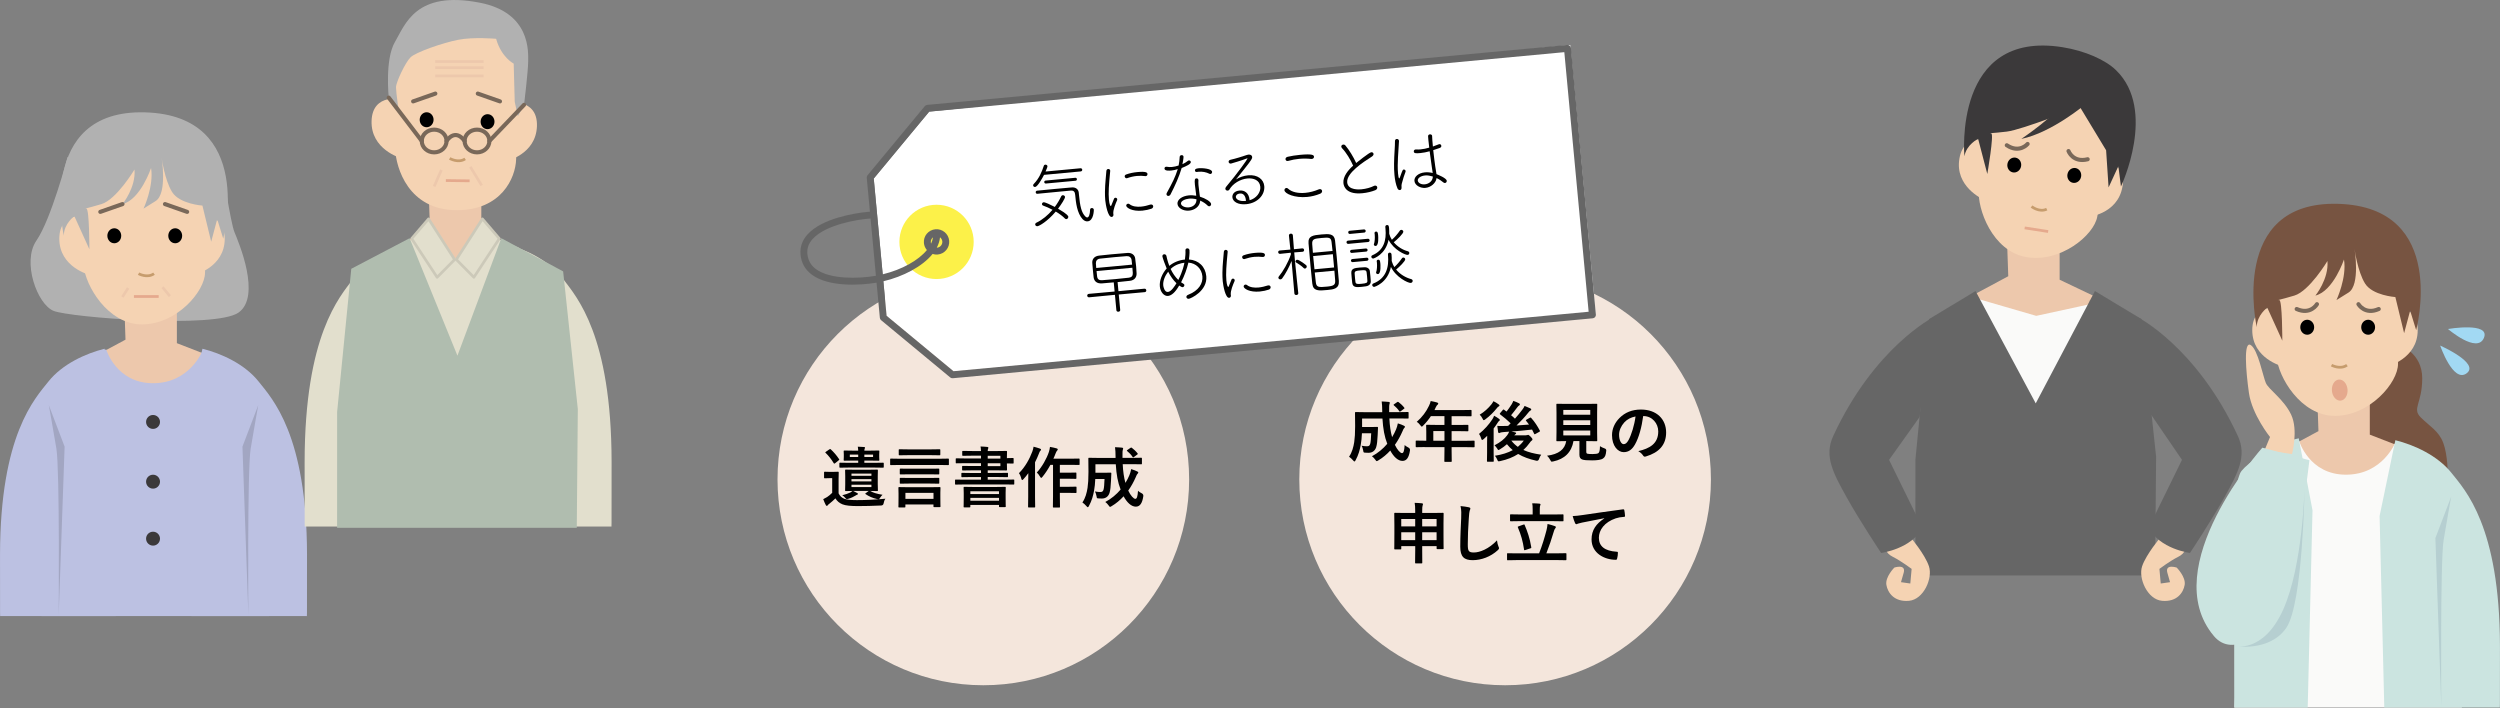 <?xml version="1.0" encoding="UTF-8"?><svg id="_レイヤー_2" xmlns="http://www.w3.org/2000/svg" viewBox="0 0 983.91 278.69"><rect x="0" y="0" width="983.91" height="278.69" fill="#808080" stroke="none"/><defs><style>.cls-1{stroke:#ccc9b9;}.cls-1,.cls-2{stroke-linejoin:round;}.cls-1,.cls-3{fill:#e2dfcd;}.cls-1,.cls-4{stroke-width:1.08px;}.cls-5{fill:#f4e6dc;}.cls-5,.cls-6,.cls-7,.cls-8,.cls-9,.cls-10,.cls-11,.cls-12,.cls-13,.cls-3,.cls-14,.cls-15,.cls-16,.cls-17,.cls-18,.cls-19,.cls-20,.cls-21,.cls-22,.cls-23{stroke-width:0px;}.cls-6,.cls-24{fill:#e5a98d;}.cls-7{fill:#666;}.cls-8{fill:#a2a6c2;}.cls-24{stroke:#e5a98d;}.cls-24,.cls-25{stroke-width:1.08px;}.cls-24,.cls-25,.cls-4{stroke-miterlimit:10;}.cls-9{fill:#b6cfd1;}.cls-10{fill:#3b393a;}.cls-2{stroke:#796859;stroke-linecap:round;stroke-width:1.62px;}.cls-2,.cls-25,.cls-4{fill:none;}.cls-11{fill:#666;}.cls-12{fill:#775441;}.cls-13{fill:#cbe4e0;}.cls-25{stroke:#c69c6d;}.cls-14{fill:#bcc1e2;}.cls-15{fill:#fcf149;}.cls-16{fill:#000;}.cls-17{fill:#edc8ac;}.cls-18{fill:#fafaf9;}.cls-19{fill:#f5d3b3;}.cls-20{fill:#a2d9f3;}.cls-21{fill:#b0bdaf;}.cls-4{stroke:#edc8ac;}.cls-22{fill:#fff;}.cls-23{fill:#b1b1b1;}</style></defs><g id="contents"><circle class="cls-5" cx="592.36" cy="188.69" r="81"/><circle class="cls-5" cx="387" cy="188.69" r="81"/><path class="cls-16" d="M546.81,164.69c.13,2.91.49,5.28,1.07,7.36.62-1.01,1.14-2.03,1.56-3.04.29-.75.55-1.51.7-2.39.91.26,1.85.65,2.42.94.26.13.39.26.39.42,0,.18-.18.34-.36.55-.18.18-.34.49-.65,1.27-.81,1.85-1.79,3.64-2.96,5.28.94,2,2.13,3.25,2.78,3.25.6,0,.91-.78,1.07-3.2.34.39.91.73,1.46,1.01q.75.39.62,1.2c-.42,2.78-1.35,4.06-2.94,4.06-1.79,0-3.51-1.66-4.81-4.08-1.38,1.51-2.94,2.83-4.71,3.88-.31.18-.49.29-.62.29-.16,0-.29-.16-.55-.55-.42-.6-.88-1.04-1.33-1.38,2.37-1.25,4.39-2.96,6.03-4.89-1.09-2.78-1.66-5.88-1.9-9.96h-8.01v3.35h3.74c1.59,0,2.05-.05,2.21-.05.26,0,.31.05.31.34-.05.99-.08,2.08-.13,2.86-.13,2.21-.21,3.61-.6,4.84-.47,1.35-1.46,2.16-3.02,2.16-.47,0-.86,0-1.33-.05-.6-.05-.62-.05-.75-.86-.13-.75-.34-1.4-.62-1.87.94.16,1.48.21,2.13.21.6,0,1.04-.16,1.25-.94.21-.68.31-2.11.39-4.19h-3.64c-.08,1.79-.23,3.25-.47,4.55-.34,1.92-.88,3.98-2.03,6.08-.18.34-.31.49-.44.49s-.29-.13-.52-.42c-.49-.57-1.12-1.14-1.61-1.46,1.2-1.74,1.72-3.8,2.03-5.75.23-1.61.36-3.43.36-6.29,0-3.54-.05-5.07-.05-5.23,0-.29.03-.31.31-.31.16,0,1.01.05,3.48.05h6.92v-.55c-.03-1.74-.03-2.37-.21-3.67.99.05,1.87.08,2.81.18.26.03.39.16.39.31,0,.21-.08.36-.13.49-.1.31-.16.86-.13,2.6v.62h3.9c2.44,0,3.3-.05,3.46-.05.26,0,.29.03.29.31v1.98c0,.26-.03.29-.29.29-.16,0-1.01-.05-3.46-.05h-3.82ZM549.86,158.27c.26-.18.34-.18.55-.03.75.57,1.56,1.3,2.24,2.18.16.21.16.31-.13.49l-1.25.94c-.16.1-.26.18-.34.18s-.13-.08-.21-.18c-.62-.96-1.38-1.69-2.11-2.29-.1-.1-.16-.16-.16-.23s.08-.13.21-.23l1.2-.83Z"/><path class="cls-16" d="M560.71,175.95c-2.29,0-3.09.05-3.25.05-.26,0-.29-.03-.29-.29v-2.05c0-.23.03-.26.29-.26.16,0,.96.05,3.25.05h.62v-3.64c0-1.48-.05-2.18-.05-2.34,0-.26.03-.29.31-.29.16,0,1.04.05,3.56.05h3.33v-3.46h-5.33c-.86,1.3-1.87,2.55-3.04,3.72-.26.29-.42.42-.55.42s-.26-.16-.52-.49c-.49-.68-.96-1.09-1.46-1.4,2.16-1.87,3.74-4.03,4.81-6.29.31-.65.55-1.27.68-1.9.94.18,1.79.36,2.5.57.31.1.47.23.47.44s-.13.31-.31.49c-.21.18-.39.39-.65.94l-.52,1.12h10.74c2.52,0,3.41-.05,3.56-.05.26,0,.29.03.29.29v1.92c0,.26-.03.29-.29.29-.16,0-1.04-.05-3.56-.05h-4v3.46h2.78c2.55,0,3.41-.05,3.56-.05.23,0,.26.03.26.29v1.95c0,.26-.03.29-.26.29-.16,0-1.01-.05-3.56-.05h-2.78v3.8h5.51c2.29,0,3.09-.05,3.25-.05.26,0,.29.03.29.26v2.05c0,.26-.03.29-.29.29-.16,0-.96-.05-3.25-.05h-5.51v1.27c0,2.73.05,4.11.05,4.24,0,.26-.03.29-.29.29h-2.31c-.29,0-.31-.03-.31-.29,0-.16.05-1.51.05-4.24v-1.27h-7.77ZM568.49,173.45v-3.8h-4.39v3.8h4.39Z"/><path class="cls-16" d="M585.26,174.41c0-.81.03-1.92.05-2.89-.47.47-.94.91-1.4,1.3-.29.21-.47.34-.6.34s-.23-.16-.34-.52c-.21-.73-.57-1.48-.88-1.87,2.03-1.61,3.95-3.74,5.25-5.77.26-.39.52-.88.68-1.38.7.36,1.35.78,1.92,1.2.23.18.34.29.34.47,0,.13-.05.21-.18.29-.21.13-.36.31-.57.62-.52.83-1.09,1.66-1.69,2.44v9.59c0,2.08.05,3.07.05,3.2,0,.26-.03.29-.29.29h-2.13c-.23,0-.26-.03-.26-.29,0-.16.05-1.12.05-3.2v-3.82ZM589.79,159.12c.23.16.36.29.36.47s-.16.29-.42.44c-.18.1-.42.31-.7.7-1.2,1.48-2.63,2.96-4.47,4.32-.29.21-.47.31-.6.31-.18,0-.31-.18-.49-.62-.29-.62-.73-1.2-1.12-1.53,1.82-1.09,3.41-2.55,4.65-4.11.36-.47.57-.81.75-1.2.75.31,1.38.75,2.03,1.22ZM602.11,164.43c.29-.18.34-.16.49.03,1.46,1.61,2.52,3.3,3.41,4.99.13.26.08.34-.18.49l-1.56.86c-.31.18-.36.18-.49-.1-.26-.55-.52-1.09-.81-1.64-2.6.31-5.59.57-8.14.78.55.1.99.21,1.43.31.29.08.44.18.44.36,0,.16-.1.29-.31.39-.1.05-.26.21-.42.42h4.52c.26,0,.42-.03.55-.08.1-.05.23-.1.36-.1.21,0,.39.13,1.04.75.57.6.68.81.68,1.04,0,.21-.08.34-.29.47-.21.1-.42.34-.78.86-.75,1.07-1.59,2-2.5,2.83,1.9.88,4.21,1.46,7.02,1.87-.36.44-.68,1.09-.88,1.74q-.26.78-1.07.62c-2.76-.62-5.12-1.46-7.12-2.65-1.98,1.27-4.29,2.21-7.12,2.81-.78.16-.81.16-1.12-.6-.23-.57-.52-1.04-.91-1.51,2.78-.44,5.1-1.17,7.02-2.21-.83-.68-1.59-1.46-2.29-2.34-.83.75-1.77,1.43-2.73,2-.31.18-.47.29-.6.29-.18,0-.29-.18-.52-.6-.29-.47-.65-.88-1.04-1.25,2.34-1.22,3.8-2.39,4.94-3.9.26-.31.6-.88.83-1.48-.75.08-1.46.13-2.08.16-.65.05-1.17.13-1.4.23-.18.08-.34.18-.49.18-.23,0-.34-.21-.39-.47-.13-.75-.23-1.56-.31-2.37.68.05,1.43.08,2.05.05.73,0,1.46-.03,2.21-.05l.99-1.01c-1.4-1.35-2.68-2.42-4.13-3.51-.1-.08-.16-.16-.16-.23s.05-.16.18-.31l1.04-1.22c.21-.26.26-.23.47-.08.31.26.65.49.99.73.6-.78,1.25-1.66,1.98-2.81.26-.42.47-.86.68-1.4.75.26,1.64.62,2.26.96.23.13.34.26.34.44,0,.16-.13.31-.31.42-.21.1-.42.29-.75.75-.81,1.07-1.59,2.11-2.42,3.09.55.44,1.07.88,1.53,1.35,1.07-1.22,2.03-2.39,2.91-3.56.31-.39.68-.94.88-1.46.86.34,1.64.68,2.24.96.29.16.39.26.39.44s-.13.34-.34.42c-.23.1-.44.34-.91.91-1.22,1.56-2.83,3.25-4.55,4.97,1.66-.1,3.3-.21,4.91-.36-.36-.49-.75-.99-1.14-1.48-.18-.21-.13-.31.16-.47l1.33-.73ZM594.8,173.4c.73.96,1.59,1.77,2.57,2.47.88-.73,1.66-1.53,2.34-2.47h-4.91Z"/><path class="cls-16" d="M624.3,177.71c0,.6.13.78.47.86.34.1,1.01.13,2.03.13.94,0,1.92-.1,2.24-.34.42-.31.62-1.01.65-2.76.52.34,1.22.68,1.9.91q.65.23.57.88c-.16,1.82-.49,2.5-1.22,3.02-.73.57-2.34.78-4.34.78s-3.17-.08-3.93-.36c-.6-.26-1.07-.68-1.07-1.85v-5.38h-2.34c-.75,4.39-3.48,7.07-7.98,8.01-.26.05-.42.08-.55.08-.26,0-.34-.13-.6-.65-.34-.65-.78-1.25-1.27-1.69,4.6-.57,7.02-2.5,7.54-5.75h-.05c-2.52,0-3.35.05-3.51.05-.29,0-.31-.03-.31-.29,0-.18.05-1.14.05-3.17v-7.77c0-2.08-.05-3.04-.05-3.22,0-.26.03-.29.31-.29.16,0,1.04.05,3.56.05h8.37c2.5,0,3.38-.05,3.56-.05.26,0,.29.03.29.29,0,.18-.05,1.14-.05,3.22v7.77c0,2.03.05,3.02.05,3.17,0,.26-.03.29-.29.29-.18,0-1.07-.05-3.56-.05h-.47v4.11ZM615.26,161.33v1.9h10.61v-1.9h-10.61ZM625.87,167.26v-1.85h-10.61v1.85h10.61ZM625.87,169.45h-10.61v1.92h10.61v-1.92Z"/><path class="cls-16" d="M646.7,163.75c-.6,4.42-1.69,8.48-3.25,11.21-1.12,1.95-2.47,2.99-4.42,2.99-2.29,0-4.6-2.44-4.6-6.68,0-2.5,1.07-4.89,2.94-6.76,2.18-2.18,4.94-3.33,8.45-3.33,6.24,0,9.91,3.85,9.91,9.02,0,4.84-2.73,7.88-8.01,9.46-.55.16-.78.05-1.12-.47-.29-.44-.83-1.04-1.82-1.64,4.39-1.04,7.85-2.86,7.85-7.77,0-3.09-2.34-6.03-5.82-6.03h-.1ZM639.24,166.27c-1.25,1.4-2.03,3.15-2.03,4.81,0,2.39.96,3.72,1.77,3.72.68,0,1.25-.34,1.95-1.59,1.14-2.11,2.31-5.85,2.76-9.31-1.82.36-3.28,1.09-4.45,2.37Z"/><path class="cls-16" d="M556.97,201.07c0-1.43-.05-2.24-.21-3.17.99.03,1.98.08,2.86.18.23.03.42.13.42.26,0,.21-.05.36-.13.55-.13.34-.18.91-.18,2.13v.86h4.58c2.52,0,3.41-.05,3.56-.05.26,0,.29.03.29.29,0,.16-.05,1.12-.05,4v3.8c0,4.84.05,5.75.05,5.9,0,.26-.03.29-.29.29h-2.18c-.26,0-.29-.03-.29-.29v-.88h-5.67v1.69c0,3.09.03,4.68.03,4.81,0,.26-.03.29-.26.29h-2.31c-.23,0-.26-.03-.26-.29,0-.16.05-1.72.05-4.78v-1.72h-5.49v.99c0,.26-.03.29-.29.29h-2.18c-.26,0-.29-.03-.29-.29,0-.16.05-1.07.05-5.93v-3.38c0-3.38-.05-4.32-.05-4.5,0-.26.03-.29.29-.29.18,0,1.07.05,3.56.05h4.39v-.81ZM551.48,207.16h5.49v-2.91h-5.49v2.91ZM556.97,212.57v-3.09h-5.49v3.09h5.49ZM559.72,204.25v2.91h5.67v-2.91h-5.67ZM565.39,212.57v-3.09h-5.67v3.09h5.67Z"/><path class="cls-16" d="M578.06,199.64c.44.1.62.23.62.49,0,.29-.16.6-.26.86-.13.36-.23,1.17-.36,3.17-.26,4-.39,6.66-.39,10.06,0,2.63.31,3.22,2.39,3.22,2.31,0,5.93-1.4,9.1-4.78.1.99.34,1.85.6,2.47.13.29.21.47.21.62,0,.23-.1.44-.52.81-2.81,2.57-6.47,3.9-9.85,3.9s-4.89-1.33-4.89-5.3c0-4.37.23-8.11.36-11.23.05-1.53.13-3.2-.26-4.76,1.2.13,2.44.26,3.25.47Z"/><path class="cls-16" d="M596.6,220.44c-2.29,0-3.07.05-3.22.05-.23,0-.26-.03-.26-.29v-2.18c0-.26.03-.29.26-.29.16,0,.94.05,3.22.05h9.13c1.25-3.15,2.16-6.24,2.91-9.07.21-.88.34-1.59.42-2.5,1.12.29,2.11.55,2.96.88.23.08.31.21.31.36,0,.21-.13.39-.26.52-.23.26-.36.62-.49,1.04-.91,3.12-1.9,5.98-2.99,8.76h4.39c2.29,0,3.07-.05,3.22-.05.26,0,.29.03.29.29v2.18c0,.26-.03.29-.29.29-.16,0-.94-.05-3.22-.05h-16.38ZM598.05,205.1c-2.44,0-3.3.05-3.46.05-.26,0-.29-.03-.29-.31v-2.11c0-.29.03-.31.29-.31.16,0,1.01.05,3.46.05h5.15v-2c0-1.07-.03-1.74-.18-2.39.96,0,1.92.05,2.86.13.23.03.42.16.42.29,0,.18-.08.31-.16.52s-.13.6-.13,1.46v2h5.56c2.47,0,3.33-.05,3.48-.05.26,0,.29.03.29.31v2.11c0,.29-.03.31-.29.31-.16,0-1.01-.05-3.48-.05h-13.52ZM599.56,206.46c.34-.13.39-.1.49.16,1.09,2.52,2.05,5.28,2.6,8.74.05.26.05.34-.31.44l-2.03.68c-.36.13-.44.1-.49-.18-.47-3.28-1.22-5.88-2.44-8.74-.1-.26-.08-.29.29-.42l1.9-.68Z"/><path class="cls-16" d="M631.35,203.96c-3.17.6-5.95,1.14-8.74,1.72-.99.23-1.25.29-1.64.42-.18.08-.36.21-.57.21-.18,0-.39-.16-.49-.39-.34-.7-.62-1.61-.96-2.81,1.33-.05,2.11-.16,4.13-.44,3.2-.47,8.92-1.33,15.63-2.21.39-.05.52.1.55.29.13.6.26,1.56.29,2.29,0,.31-.16.39-.49.39-1.22.08-2.05.21-3.17.57-4.42,1.51-6.63,4.55-6.63,7.67,0,3.35,2.39,5.17,6.92,5.46.42,0,.57.1.57.39,0,.68-.1,1.59-.29,2.24-.08.39-.18.55-.49.55-4.58,0-9.59-2.63-9.59-8.03,0-3.69,1.85-6.19,4.99-8.24v-.05Z"/><path class="cls-16" d="M330.04,194.18c.57,1.12,1.17,1.66,2.26,2.13.88.34,2.68.52,4.91.52,3.35,0,7.36-.18,11.26-.55-.36.49-.6,1.12-.7,1.79q-.13.83-.96.88c-3.33.16-6.47.23-9.18.23s-4.84-.18-6.08-.7c-1.2-.49-2.11-1.25-2.76-2.34-.81.81-1.53,1.43-2.47,2.18-.26.18-.44.36-.57.55-.08.13-.18.23-.36.23-.16,0-.29-.16-.39-.34-.36-.68-.65-1.38-1.01-2.31.65-.31,1.01-.52,1.53-.83.65-.42,1.35-1.01,2-1.66v-5.77h-1.07c-1.35,0-1.69.05-1.82.05-.29,0-.31-.03-.31-.31v-1.98c0-.26.03-.29.31-.29.13,0,.47.05,1.82.05h1.48c1.35,0,1.74-.05,1.87-.05.26,0,.29.03.29.29,0,.16-.05.91-.05,2.52v5.69ZM326.4,176.86c.29-.18.36-.18.55-.03,1.2,1.12,2.31,2.39,3.28,3.87.13.21.13.29-.16.47l-1.4,1.14c-.16.1-.26.16-.31.16-.1,0-.16-.05-.23-.18-.96-1.56-2-2.91-3.2-4.06-.21-.18-.18-.26.13-.44l1.35-.94ZM334.25,184.01c-2.55,0-3.46.05-3.61.05-.26,0-.29-.03-.29-.29v-1.38c0-.26.03-.29.29-.29.16,0,1.07.05,3.61.05h3.51v-.88h-2c-2.42,0-3.28.05-3.41.05-.29,0-.31-.03-.31-.29,0-.13.05-.39.05-1.22v-.99c0-.78-.05-1.07-.05-1.22,0-.26.03-.29.31-.29.13,0,.99.05,3.41.05h2c-.03-.52-.05-1.01-.16-1.56.86.03,1.82.08,2.5.13.23.03.34.1.34.26s-.05.23-.13.39c-.05.13-.13.39-.13.78h2.18c2.42,0,3.25-.05,3.43-.05.26,0,.29.03.29.29,0,.16-.05.44-.05,1.22v.99c0,.83.05,1.09.05,1.22,0,.26-.03.29-.29.29-.18,0-1.01-.05-3.43-.05h-2.18v.88h3.74c2.55,0,3.43-.05,3.59-.05.29,0,.31.03.31.29v1.38c0,.26-.03.29-.31.29-.16,0-1.04-.05-3.59-.05h-9.67ZM345.46,190.72c0,1.46.05,2.11.05,2.26,0,.26-.03.29-.26.29-.18,0-.88-.03-2.76-.05,1.07.68,2.7,1.17,4.84,1.51-.34.31-.68.7-.94,1.14-.42.73-.52.65-1.25.52-1.66-.36-3.2-1.04-4.47-1.92-.23-.16-.21-.18.08-.39l1.14-.86h-6.11c.57.29,1.14.57,1.59.83.16.1.29.18.29.34s-.13.23-.26.29c-.16.05-.49.21-.75.39-.62.42-1.79.96-2.73,1.22-.81.23-.83.18-1.38-.47-.29-.34-.68-.68-1.07-.91,1.3-.29,2.39-.7,3.3-1.14.31-.21.55-.36.75-.55-1.79.03-2.5.05-2.63.05-.26,0-.29-.03-.29-.29,0-.18.05-.81.05-2.26v-3.33c0-1.48-.05-2.11-.05-2.26,0-.29.03-.31.29-.31.16,0,.99.05,3.33.05h5.69c2.34,0,3.15-.05,3.33-.05.23,0,.26.03.26.31,0,.16-.05.78-.05,2.26v3.33ZM337.76,179.85v-.94h-3.3v.94h3.3ZM335.11,186.38v.88h7.85v-.88h-7.85ZM342.96,189.47v-.91h-7.85v.91h7.85ZM342.96,190.77h-7.85v.91h7.85v-.91ZM343.61,178.92h-3.43v.94h3.43v-.94Z"/><path class="cls-16" d="M353.87,183c-2.29,0-3.09.05-3.25.05-.26,0-.29-.03-.29-.29v-1.98c0-.26.03-.29.29-.29.16,0,.96.05,3.25.05h16.04c2.29,0,3.09-.05,3.25-.05.26,0,.29.03.29.29v1.98c0,.26-.03.29-.29.29-.16,0-.96-.05-3.25-.05h-16.04ZM353.89,199.72c-.29,0-.31-.03-.31-.29,0-.18.05-.73.05-3.72v-1.46c0-1.51-.05-2.11-.05-2.24,0-.29.03-.31.31-.31.16,0,1.07.05,3.59.05h8.76c2.55,0,3.43-.05,3.61-.05.26,0,.29.03.29.31,0,.13-.05.73-.05,1.9v1.72c0,2.94.05,3.51.05,3.67,0,.26-.03.29-.29.29h-2.16c-.29,0-.31-.03-.31-.29v-.75h-11.05v.88c0,.26-.03.29-.31.29h-2.13ZM357.56,179.13c-2.52,0-3.41.05-3.56.05-.26,0-.29-.03-.29-.29v-1.77c0-.29.03-.31.29-.31.16,0,1.04.05,3.56.05h8.66c2.52,0,3.41-.05,3.56-.05.26,0,.29.03.29.31v1.77c0,.26-.03.29-.29.29-.16,0-1.04-.05-3.56-.05h-8.66ZM357.92,186.67c-2.5,0-3.35.05-3.51.05-.26,0-.29-.03-.29-.29v-1.74c0-.23.03-.26.29-.26.16,0,1.01.03,3.51.03h7.93c2.5,0,3.35-.03,3.51-.03.29,0,.31.03.31.26v1.74c0,.26-.03.29-.31.29-.16,0-1.01-.05-3.51-.05h-7.93ZM357.92,190.31c-2.5,0-3.35.05-3.51.05-.26,0-.29-.03-.29-.29v-1.72c0-.26.03-.29.29-.29.16,0,1.01.05,3.51.05h7.93c2.5,0,3.35-.05,3.51-.05.29,0,.31.03.31.29v1.72c0,.26-.03.29-.31.29-.16,0-1.01-.05-3.51-.05h-7.93ZM356.34,196.34h11.05v-2.37h-11.05v2.37Z"/><path class="cls-16" d="M379.35,190.67c-2.29,0-3.07.05-3.22.05-.23,0-.26-.03-.26-.29v-1.43c0-.23.03-.26.26-.26.16,0,.94.05,3.22.05h6.73v-1.04h-3.87c-2.55,0-3.41.05-3.59.05-.23,0-.26-.03-.26-.29v-1.12c0-.26.03-.29.26-.29.18,0,1.04.05,3.59.05h3.87v-1.04h-3.61c-2.5,0-3.35.05-3.51.05-.29,0-.31-.03-.31-.29v-1.22c0-.26.03-.29.31-.29.16,0,1.01.05,3.51.05h3.61v-1.12h-6.14c-2.47,0-3.35.05-3.51.05-.26,0-.29-.03-.29-.29v-1.38c0-.26.03-.29.29-.29.16,0,1.04.05,3.51.05h6.14v-1.09h-3.48c-2.55,0-3.43.05-3.61.05-.26,0-.29-.03-.29-.29v-1.33c0-.29.03-.31.29-.31.18,0,1.07.05,3.61.05h3.48c-.03-.86-.08-1.3-.18-1.79.96.03,1.82.08,2.73.18.21.03.36.13.36.29s-.05.26-.13.47c-.05.16-.13.36-.13.86h3.02c2.76,0,4.13-.05,4.29-.05.26,0,.29.03.29.31,0,.16-.05.83-.05,2.26v.26c1.38,0,2.18-.05,2.34-.05.29,0,.31.03.31.31v1.59c0,.26-.03.29-.31.29-.16,0-.96-.05-2.34-.05v.16c0,1.38.05,2.16.05,2.31,0,.26-.03.29-.29.29-.16,0-1.53-.05-4.29-.05h-3.02v1.04h4.16c2.52,0,3.41-.05,3.56-.05.23,0,.26.03.26.29v1.12c0,.26-.03.29-.26.29-.16,0-1.04-.05-3.56-.05h-4.16v1.04h6.94c2.29,0,3.07-.05,3.22-.05.26,0,.29.03.29.26v1.43c0,.26-.03.29-.29.29-.16,0-.94-.05-3.22-.05h-16.33ZM379.53,199.69c-.26,0-.29-.03-.29-.29,0-.16.05-.68.05-3.64v-1.66c0-1.43-.05-2.03-.05-2.18,0-.29.03-.31.29-.31.18,0,1.09.05,3.61.05h8.79c2.52,0,3.43-.05,3.61-.05.26,0,.29.03.29.31,0,.16-.05.75-.05,1.87v1.92c0,2.91.05,3.46.05,3.61,0,.23-.03.26-.29.26h-2.08c-.26,0-.29-.03-.29-.26v-.6h-11.28v.68c0,.26-.03.29-.29.29h-2.08ZM381.89,194.44h11.28v-1.09h-11.28v1.09ZM393.18,197.07v-1.12h-11.28v1.12h11.28ZM388.73,179.39v1.09h4.99v-1.09h-4.99ZM393.72,182.32h-4.99v1.12h4.99v-1.12Z"/><path class="cls-16" d="M404.66,189.5c0-.96.03-2.13.05-3.28-.6.86-1.27,1.64-1.95,2.39-.18.21-.34.31-.44.31-.16,0-.26-.13-.34-.44-.21-.91-.6-1.79-.96-2.26,2.47-2.44,4.19-5.64,5.28-8.55.23-.6.36-1.25.47-1.87.94.26,1.79.47,2.52.75.31.13.42.23.42.39,0,.18-.05.29-.26.47-.18.16-.31.36-.57,1.09-.44,1.14-.96,2.31-1.53,3.43v13.55c0,2.55.05,3.82.05,3.95,0,.26-.03.29-.29.29h-2.21c-.26,0-.29-.03-.29-.29,0-.16.05-1.4.05-3.95v-5.98ZM413.4,182.95c-.91,1.66-1.98,3.33-3.12,4.71-.23.29-.36.42-.49.42-.16,0-.29-.16-.49-.52-.39-.7-.86-1.25-1.25-1.59,2.08-2.21,3.93-5.59,4.76-8.11.21-.65.36-1.38.42-1.98.96.18,1.77.34,2.57.57.31.08.49.21.49.39s-.05.34-.23.49c-.18.16-.44.6-.68,1.27-.23.62-.49,1.27-.81,1.92h6.79c2.31,0,3.09-.05,3.22-.05.29,0,.31.03.31.31v1.9c0,.29-.03.31-.31.31-.13,0-.91-.05-3.22-.05h-4.24v3.09h3.33c2.05,0,2.73-.05,2.89-.05.26,0,.29.03.29.29v1.9c0,.26-.03.29-.29.29-.16,0-.83-.05-2.89-.05h-3.33v3.17h3.33c2.08,0,2.78-.05,2.94-.05.26,0,.29.03.29.26v1.92c0,.29-.03.31-.29.31-.16,0-.86-.05-2.94-.05h-3.33v1.43c0,2.6.05,3.93.05,4.06,0,.26-.03.29-.29.29h-2.21c-.26,0-.29-.03-.29-.29,0-.16.05-1.46.05-4.06v-12.45h-1.04Z"/><path class="cls-16" d="M441.86,182.69c.13,2.91.49,5.28,1.07,7.36.62-1.01,1.14-2.03,1.56-3.04.29-.75.55-1.51.7-2.39.91.26,1.85.65,2.42.94.26.13.39.26.39.42,0,.18-.18.34-.36.55-.18.18-.34.49-.65,1.27-.81,1.85-1.79,3.64-2.96,5.28.94,2,2.13,3.25,2.78,3.25.6,0,.91-.78,1.07-3.2.34.39.91.73,1.46,1.01q.75.39.62,1.2c-.42,2.78-1.35,4.06-2.94,4.06-1.79,0-3.51-1.66-4.81-4.08-1.38,1.51-2.94,2.83-4.71,3.88-.31.18-.49.29-.62.29-.16,0-.29-.16-.55-.55-.42-.6-.88-1.04-1.33-1.38,2.37-1.25,4.39-2.96,6.03-4.89-1.09-2.78-1.66-5.88-1.9-9.96h-8.01v3.35h3.74c1.59,0,2.05-.05,2.21-.05.26,0,.31.05.31.34-.05.99-.08,2.08-.13,2.86-.13,2.21-.21,3.61-.6,4.84-.47,1.35-1.46,2.16-3.02,2.16-.47,0-.86,0-1.33-.05-.6-.05-.62-.05-.75-.86-.13-.75-.34-1.4-.62-1.87.94.16,1.48.21,2.13.21.6,0,1.04-.16,1.25-.94.21-.68.31-2.11.39-4.19h-3.64c-.08,1.79-.23,3.25-.47,4.55-.34,1.92-.88,3.98-2.03,6.08-.18.34-.31.49-.44.49s-.29-.13-.52-.42c-.49-.57-1.12-1.14-1.61-1.46,1.2-1.74,1.72-3.8,2.03-5.75.23-1.61.36-3.43.36-6.29,0-3.54-.05-5.07-.05-5.23,0-.29.03-.31.31-.31.16,0,1.01.05,3.48.05h6.92v-.55c-.03-1.74-.03-2.37-.21-3.67.99.05,1.87.08,2.81.18.26.03.39.16.39.31,0,.21-.08.36-.13.49-.1.31-.16.86-.13,2.6v.62h3.9c2.44,0,3.3-.05,3.46-.05.26,0,.29.03.29.31v1.98c0,.26-.03.29-.29.29-.16,0-1.01-.05-3.46-.05h-3.82ZM444.9,176.27c.26-.18.34-.18.55-.03.75.57,1.56,1.3,2.24,2.18.16.21.16.31-.13.49l-1.25.94c-.16.1-.26.18-.34.18s-.13-.08-.21-.18c-.62-.96-1.38-1.69-2.11-2.29-.1-.1-.16-.16-.16-.23s.08-.13.21-.23l1.2-.83Z"/><path class="cls-20" d="M963.43,129.48s16.8-2.87,14.15,3.51c-2.65,6.37-14.15-3.51-14.15-3.51Z"/><path class="cls-12" d="M944.42,135.85s8.88,2.96,8.88,13.02-4.14,11.84-.59,15.39c3.55,3.55,7.1,5.33,8.88,10.06,1.78,4.74,1.78,12.43,1.78,12.43l-8.29,5.92-26.64-6.51-7.1-21.9,23.08-28.41Z"/><rect class="cls-17" x="901.23" y="175.2" width="42.18" height="21.66"/><polygon class="cls-17" points="912 156.36 912.46 169.68 893.63 179.79 955.18 179.79 932.67 171.06 932.67 155.44 912 156.36"/><path class="cls-18" d="M942.74,174.08s-4.93,12.74-19.46,12.74-18.44-13.33-18.44-13.33l-20.06,10.47-5.4,94.5h89.52c.81-25.14-10.05-96.97-10.05-96.97l-16.11-7.41Z"/><path class="cls-13" d="M882.22,185.3c-3.59,4.56-2.86,25.5-2.92,68.97-.05,28.5.07,24.18.07,24.18h28.86l1.89-77.61-5.42-28.34c-10.44,2.23-20.21,9.92-22.47,12.79Z"/><path class="cls-13" d="M964.86,186.18c-5.52-6.95-14.77-11.09-22.13-12.93l-6.21,29.84,1.85,75.36h45.45s.12,4.32.07-24.18c-.07-47.19-13.73-61.41-19.03-68.09Z"/><path class="cls-9" d="M960.81,278.36s-.45-57.64.91-65.8c1.03-6.22,2.98-17.11,2.98-17.11l-6.22,16.33,2.34,66.58Z"/><path class="cls-20" d="M960.36,136s15.75,6.95,10.42,10.92c-5.32,3.97-10.42-10.92-10.42-10.92Z"/><path class="cls-19" d="M893.4,172s-7.09-8.82-8.3-17.35-2.17-20.58.68-18.87c2.85,1.71,4.86,12.37,5.97,14.94,1.11,2.58,7.13,6.45,9.98,12.51,2.85,6.06.33,15.49.33,15.49l-10.79-1.58,2.13-5.15Z"/><path class="cls-13" d="M890.39,176.19l18.51,4.94s-4.25,38.06-10.59,53.6c-6.34,15.54-19.61,24.31-26.95,15.65-23-27.13,19.02-74.2,19.02-74.2Z"/><path class="cls-19" d="M894.17,109.74s1.24,23.56,1.86,30.99,9.3,22.94,22.94,22.94,24.8-13.02,24.8-20.46v-41.53l-11.16-16.74-27.89,1.24-10.54,23.56Z"/><path class="cls-19" d="M939.68,121.06s11.84-2.37,11.84,8.88-11.84,14.21-11.84,14.21v-23.08Z"/><path class="cls-19" d="M898.25,121.06s-11.84-2.37-11.84,8.88c0,11.25,11.84,14.21,11.84,14.21v-23.08Z"/><path class="cls-12" d="M942.74,116.91s-8.98-.59-11.94-5.33c-2.96-4.74-4.14-13.61-4.14-13.61,0,0,2.37,14.21-2.37,17.17l-4.74,2.96s4.14-8.88,2.96-15.98c0,0-4.14,12.43-11.25,14.21,0,0,5.33-6.51,4.74-13.61,0,0-7.1,11.84-13.02,13.61-5.92,1.78-7.1,1.78-5.92,1.78s1.18,15.98,1.18,15.98l-5.92-13.02s-4.14,2.96-4.14,7.69c0,0-11.22-49.73,31.96-48.54,43.79,1.21,30.78,49.72,30.78,49.72l-2.37-7.69-2.37,8.88-3.45-14.21Z"/><ellipse class="cls-16" cx="932.02" cy="128.79" rx="2.73" ry="2.95"/><path class="cls-2" d="M928.2,119.72s2.51,4.33,7.98,1.9"/><ellipse class="cls-16" cx="908.04" cy="128.79" rx="2.73" ry="2.95"/><path class="cls-2" d="M911.87,119.72s-2.51,4.33-7.98,1.9"/><path class="cls-25" d="M917.6,143.71s3.42,1.9,6.08,0"/><path class="cls-6" d="M920.41,149.38c-1.69.21-2.87,2.22-2.64,4.51.23,2.29,1.8,3.98,3.49,3.77,1.69-.2,2.87-2.22,2.63-4.51-.24-2.29-1.8-3.97-3.49-3.77Z"/><path class="cls-9" d="M879.3,254.27s11.47,3.06,19.28-14.35c7.8-17.41,8.41-48.03,8.41-48.03,0,0-.6,45.63-7.2,55.23-6.6,9.61-20.48,7.15-20.48,7.15Z"/><polygon class="cls-17" points="789.92 95.39 790.38 108.71 771.55 118.82 827.96 118.36 810.6 110.09 810.6 94.47 789.92 95.39"/><path class="cls-19" d="M782.26,43.8s-2.8,23.42-3.46,30.86c-.66,7.44,5.24,24.19,18.68,26.52,13.44,2.33,26.65-8.59,27.93-15.92,1.27-7.33,7.09-40.92,7.09-40.92l-8.13-18.4-27.7-3.54-14.41,21.41Z"/><path class="cls-19" d="M825.17,62.72s12.07-.31,10.15,10.77c-1.92,11.08-14.09,11.98-14.09,11.98l3.94-22.75Z"/><path class="cls-19" d="M784.34,55.64s-11.26-4.36-13.18,6.73c-1.92,11.08,9.24,16.02,9.24,16.02l3.94-22.75Z"/><path class="cls-10" d="M828.89,59.16l.97,14.59,3.85-8.34,1.02,7.99s14.29-30.09-1.97-45.81c-4.17-4.04-12.18-7.6-21.01-9.01-43.26-6.9-38.63,42.93-38.63,42.93.81-4.67,5.4-6.87,5.4-6.87l3.61,13.84s2.73-15.75,1.56-15.95,0,0,6.14-.74c6.14-.74,28.72-9.75,28.72-9.75l10.36,17.13Z"/><ellipse class="cls-16" cx="816.31" cy="69.03" rx="2.95" ry="2.73" transform="translate(608.84 861.55) rotate(-80.16)"/><path class="cls-2" d="M814.09,59.45s1.74,4.7,7.54,3.23"/><ellipse class="cls-16" cx="792.68" cy="64.94" rx="2.95" ry="2.73" transform="translate(593.29 834.87) rotate(-80.16)"/><path class="cls-2" d="M797.99,56.66s-3.21,3.84-8.19.51"/><path class="cls-25" d="M799.54,81.27s3.04,2.46,5.99,1.04"/><path class="cls-17" d="M797.82,111.46c-15.16.78-27,8.57-26.47,17.4.54,8.83,13.26,15.36,28.41,14.57,15.15-.78,26.99-8.57,26.46-17.4-.54-8.82-13.26-15.35-28.4-14.57Z"/><polygon class="cls-18" points="825.56 119.06 801.39 124.31 778.57 117.68 775.46 161.22 832.46 161.22 831.4 120.55 825.56 119.06"/><polygon class="cls-11" points="824.49 114.55 801.19 158.75 777.5 114.55 759.21 125.57 753.84 180.91 753.83 226.49 848.16 226.49 848.57 179.78 842.79 125.57 824.49 114.55"/><path class="cls-19" d="M860.33,213.96c0-1.57-9.94-2.61-9.94-2.61,0,0-5.76,6.8-7.33,11.51-1.58,4.71,2.09,13.09,7.85,13.6,5.76.53,8.38-3.14,8.9-6.28.52-3.13-3.14-6.8-3.14-6.8,0,0-4.71-1.58-3.66,2.08l1.04,3.66-3.66.53-.52-5.76s4.18-3.14,7.33-4.71c3.14-1.56,3.14-3.66,3.14-5.23Z"/><path class="cls-11" d="M841.31,124.83l4.7,37.52,12.74,18.63-13.08,26.69c4.19,8.37,16.22,9.95,16.22,9.95,0,0,8.37-12.57,13.61-21.98,5.23-9.43,8.92-16.11,5.23-24.07-16.23-35.06-39.42-46.74-39.42-46.74Z"/><path class="cls-19" d="M741.9,213.96c0-1.57,9.94-2.61,9.94-2.61,0,0,5.76,6.8,7.32,11.51,1.58,4.71-2.09,13.09-7.85,13.6-5.76.53-8.38-3.14-8.9-6.28-.52-3.13,3.13-6.8,3.13-6.8,0,0,4.72-1.58,3.67,2.08l-1.05,3.66,3.67.53.52-5.76s-4.19-3.14-7.33-4.71c-3.14-1.56-3.14-3.66-3.14-5.23Z"/><path class="cls-11" d="M760.91,124.83l-5.41,39.27-12.03,16.88,13.09,26.69c-4.19,8.37-16.22,9.95-16.22,9.95,0,0-8.38-12.57-13.61-21.98-5.23-9.43-8.92-16.11-5.23-24.07,16.23-35.06,39.42-46.74,39.42-46.74Z"/><line class="cls-24" x1="796.83" y1="89.69" x2="806.08" y2="91.12"/><path class="cls-10" d="M820.81,41s-13.26,11.19-25.28,13.67c0,0,14.71-9.94,16.37-14.71l8.91,1.04Z"/><path class="cls-23" d="M26.59,61.8s-6.44,24.48-12.24,32.86.32,25.13,6.76,27.7c6.44,2.58,63.78,7.09,72.8.64,9.02-6.44,0-27.7-1.61-31.57s-4.83-25.77-4.83-25.77l-60.88-3.87Z"/><rect class="cls-17" x="38.16" y="139.2" width="42.18" height="21.66"/><polygon class="cls-17" points="48.94 120.36 49.39 133.68 30.56 143.79 92.12 143.79 69.61 135.06 69.61 119.44 48.94 120.36"/><path class="cls-14" d="M79.68,138.08s-4.93,12.74-19.46,12.74-18.44-13.33-18.44-13.33l-20.06,10.47-5.4,94.5h89.52c.81-25.14-10.05-96.97-10.05-96.97l-16.11-7.41Z"/><path class="cls-14" d="M101.8,150.18c-5.52-6.95-14.77-11.09-22.13-12.93l-6.21,29.84,1.85,75.36h45.45s.12,4.32.07-24.18c-.07-47.19-13.73-61.41-19.03-68.09Z"/><path class="cls-8" d="M97.75,242.36s-.45-57.64.91-65.8c1.03-6.22,2.98-17.11,2.98-17.11l-6.22,16.33,2.34,66.58Z"/><path class="cls-14" d="M19.04,150.18c5.52-6.95,14.77-11.09,22.13-12.93l6.21,29.84-1.85,75.36s-15.9,0-30.31,0h-2.42s-12.72,0-12.72,0c0,0-.12,4.32-.07-24.18.07-47.19,13.73-61.41,19.03-68.09Z"/><path class="cls-8" d="M23.1,242.36s.45-57.64-.91-65.8c-1.03-6.22-2.98-17.11-2.98-17.11l6.22,16.33-2.34,66.58Z"/><path class="cls-19" d="M31.1,73.74s1.24,23.56,1.86,30.99c.62,7.44,9.3,22.94,22.94,22.94s24.8-13.02,24.8-20.46v-41.53l-11.16-16.74-27.89,1.24-10.54,23.56Z"/><path class="cls-19" d="M76.61,85.06s11.84-2.37,11.84,8.88-11.84,14.21-11.84,14.21v-23.08Z"/><path class="cls-19" d="M35.18,85.06s-11.84-2.37-11.84,8.88,11.84,14.21,11.84,14.21v-23.08Z"/><path class="cls-23" d="M79.68,80.91s-8.98-.59-11.94-5.33c-2.96-4.74-4.14-13.61-4.14-13.61,0,0,2.37,14.21-2.37,17.17l-4.74,2.96s4.14-8.88,2.96-15.98c0,0-4.14,12.43-11.25,14.21,0,0,5.33-6.51,4.74-13.61,0,0-7.1,11.84-13.02,13.61-5.92,1.78-7.1,1.78-5.92,1.78s1.18,15.98,1.18,15.98l-5.92-13.02s-4.14,2.96-4.14,7.69c0,0-11.22-49.73,31.96-48.54,43.79,1.21,30.78,49.72,30.78,49.72l-2.37-7.69-2.37,8.88-3.45-14.21Z"/><ellipse class="cls-16" cx="68.96" cy="92.79" rx="2.73" ry="2.95"/><ellipse class="cls-16" cx="44.98" cy="92.79" rx="2.73" ry="2.95"/><path class="cls-25" d="M54.53,107.71s3.42,1.9,6.08,0"/><line class="cls-24" x1="52.71" y1="116.69" x2="62.45" y2="116.69"/><line class="cls-4" x1="48.17" y1="116.88" x2="50.43" y2="113.34"/><line class="cls-4" x1="63.96" y1="113.02" x2="66.86" y2="116.56"/><line class="cls-2" x1="39.48" y1="83.38" x2="48.2" y2="80.32"/><line class="cls-2" x1="73.65" y1="83.38" x2="64.93" y2="80.32"/><circle class="cls-10" cx="60.23" cy="166.06" r="2.74"/><circle class="cls-10" cx="60.23" cy="189.57" r="2.74"/><circle class="cls-10" cx="60.23" cy="212" r="2.74"/><path class="cls-3" d="M221.67,109.85c-5.52-7.34-14.77-11.7-22.13-13.64l-6.21,31.49,1.85,79.52h45.45s.12,4.56.07-25.52c-.07-49.79-13.73-64.8-19.03-71.85Z"/><path class="cls-3" d="M138.92,109.85c5.52-7.34,14.77-11.7,22.13-13.64l6.21,31.49-1.85,79.52s-15.9,0-30.31,0h-2.42s-12.72,0-12.72,0c0,0-.12,4.56-.07-25.52.07-49.79,13.73-64.8,19.03-71.85Z"/><polygon class="cls-17" points="168.76 76.62 169.22 89.94 150.39 100.04 206.8 99.59 189.43 91.32 189.43 75.7 168.76 76.62"/><path class="cls-19" d="M154.64,27.64s.49,23.58.87,31.04c.38,7.45,5.21,24.04,24.3,24.04,17.47,0,23.09-12.61,23.32-20.04.24-7.43,1.32-41.51,1.32-41.51l-10.62-17.08-27.92.35-11.28,23.21Z"/><path class="cls-19" d="M199.77,40.4s11.91-1.99,11.55,9.25c-.36,11.24-12.29,13.82-12.29,13.82l.74-23.07Z"/><path class="cls-19" d="M158.36,39.08s-11.76-2.74-12.12,8.5c-.36,11.24,11.38,14.58,11.38,14.58l.74-23.07Z"/><ellipse class="cls-16" cx="191.87" cy="47.89" rx="2.95" ry="2.73" transform="translate(137.89 238.13) rotate(-88.17)"/><ellipse class="cls-16" cx="167.9" cy="47.12" rx="2.95" ry="2.73" transform="translate(115.45 213.44) rotate(-88.17)"/><path class="cls-25" d="M176.98,62.34s3.36,2.01,6.08.19"/><path class="cls-17" d="M176.66,92.68c-15.16.78-27,8.57-26.47,17.4.54,8.83,13.26,15.36,28.41,14.57,15.15-.78,26.99-8.57,26.46-17.4-.54-8.82-13.26-15.35-28.4-14.57Z"/><polygon class="cls-3" points="195.08 93.59 180.22 102.15 163.1 93.44 156.14 98.18 154.3 142.44 211.3 142.44 204.58 97.71 195.08 93.59"/><polygon class="cls-21" points="197.3 93.75 180.03 139.98 161.2 93.75 138.25 105.78 132.68 162.14 132.67 207.72 227 207.72 227.41 161.01 221.63 106.8 197.3 93.75"/><line class="cls-24" x1="175.47" y1="71.05" x2="184.82" y2="71.18"/><line class="cls-2" x1="162.6" y1="39.9" x2="171.33" y2="36.84"/><line class="cls-2" x1="196.77" y1="39.9" x2="188.05" y2="36.84"/><line class="cls-4" x1="170.87" y1="73.37" x2="173.72" y2="66.87"/><line class="cls-4" x1="185.1" y1="65.65" x2="189.57" y2="72.97"/><ellipse class="cls-2" cx="170.87" cy="55.49" rx="4.88" ry="4.47"/><ellipse class="cls-2" cx="187.73" cy="55.49" rx="4.88" ry="4.47"/><path class="cls-23" d="M195.26,15.27s-8.94-.81-15.03.41c-6.1,1.22-16.66,4.88-18.69,6.91-2.03,2.03-5.69,9.75-5.69,11.78s1.22,10.16,1.22,10.16l-4.06-6.1s-1.63-15.03,2.44-21.94,8.13-20.32,33.32-15.44c20.22,3.91,19.1,19.5,19.1,23.16s-1.63,17.07-1.63,17.07l-2.44,4.47-1.22-5.69-.41-15.03s-4.88-2.44-6.91-9.75Z"/><line class="cls-2" x1="153" y1="38.43" x2="166" y2="55.49"/><line class="cls-2" x1="192.61" y1="55.49" x2="206.23" y2="41.27"/><path class="cls-2" d="M175.75,55.49s3.24-5.28,7.11,0"/><line class="cls-4" x1="171.28" y1="24.21" x2="190.33" y2="24.21"/><line class="cls-4" x1="171.28" y1="26.64" x2="190.33" y2="26.64"/><line class="cls-4" x1="171.28" y1="29.89" x2="190.33" y2="29.89"/><polygon class="cls-1" points="189.86 86.15 179.59 102.15 186.5 109.13 196.51 93.91 189.86 86.15"/><polygon class="cls-1" points="168.67 86.15 178.93 102.15 172.03 109.13 162.02 93.91 168.67 86.15"/><polygon class="cls-22" points="343.87 70.27 365.69 43.94 618 17.69 628.07 123.79 375.26 146.1 348.93 124.28 343.87 70.27"/><path class="cls-16" d="M410.88,68.85c-.71,1.39-2.54,4.65-3.49,4.74-.39.04-.75-.24-.79-.6-.02-.2.05-.4.25-.59,2.1-2.17,3.14-4.65,3.97-7.18.09-.26.3-.39.55-.42.39-.04.84.2.88.62.02.22-.16.72-.76,2.09l13.74-1.29c.42-.04.67.25.7.55.03.31-.16.66-.61.7l-14.44,1.35ZM408.27,89.03c-.47.04-.81-.29-.85-.65-.03-.28.12-.54.44-.72,2.42-1.15,4.58-2.99,6.38-5.1-1.24-.67-2.53-1.23-3.72-1.65-.29-.11-.42-.3-.44-.52-.03-.36.24-.75.66-.79.53-.05,2.76.98,4.39,1.84,1-1.33,1.85-2.76,2.53-4.2.12-.26.36-.4.58-.42.42-.04.87.26.91.67.06.61-1.49,3.01-2.74,4.64,3.92,2.25,4.02,2.97,4.04,3.14.04.47-.33.93-.75.97-.2.02-.4-.05-.59-.25-.87-.9-2.17-1.88-3.6-2.73-3.32,3.94-6.52,5.7-7.22,5.77ZM426.1,86.29c-2.25-2.43-2.67-6.61-2.95-9.62-.1-1.12-.53-1.78-1.79-1.66l-3.6.34c-3.26.31-7.14.67-9.5.92-.39.04-.61-.25-.64-.56-.03-.31.14-.63.56-.67,2.26-.24,4.62-.46,6.97-.68,2.31-.22,4.6-.43,6.58-.59,1.73-.16,2.72.79,2.84,2.12l.06.67c.44,4.71,1,7.08,2.5,8.62.28.28.55.43.77.41.64-.06,1.07-1.17,1.12-3.09.02-.4.31-.59.62-.62.39-.04.8.18.85.65.01.14-.01,4.36-2.44,4.59-.7.07-1.4-.26-1.93-.83ZM411.65,72.23c-.39.04-.64-.25-.67-.53-.03-.31.17-.61.56-.64l11.65-1.09c.39-.04.61.22.64.53.03.28-.14.6-.53.64l-11.65,1.09Z"/><path class="cls-16" d="M434.99,78.85c-.1-1.11-.13-2.27-.12-3.39.03-3.27.47-6.46.56-8.18.04-.48.35-.74.69-.77.39-.04.78.21.82.63v.14c-.54,5.51-.75,8.62-.51,11.27.19,1.98.58,2.59.75,2.57.08,0,.18-.21.29-.51.04-.14.87-2.16.96-2.37.11-.29.33-.4.55-.42.33-.03.7.22.73.61,0,.11,0,.23-.05.34-.58,1.32-1.64,3.84-1.5,5.29v.14c.02.08.05.14.06.22.07.75-.5.95-.7.96-1.48.14-2.37-4.87-2.53-6.54ZM450.72,69.31c-1.02-.13-2.15-.17-3.29-.06-1.25.12-2.55.41-3.83.87-.05.03-.11.04-.16.04-.42.04-.76-.32-.8-.71-.03-.31.14-.63.57-.78,1.31-.49,2.93-.81,4.41-.95,3.62-.34,3.93.25,3.98.75.04.39-.21.81-.68.85-.06,0-.11,0-.2,0ZM449.66,82.9c-4.21.39-6.35-1.18-6.42-1.93-.04-.42.29-.76.71-.8.2-.02.4.02.61.2,1.15.9,2.83,1.11,4.53.95,1.25-.12,2.54-.44,3.55-.78.11-.04.22-.05.3-.06.56-.05.87.28.91.67.04.39-.18.8-.69.99-1.04.35-2.25.63-3.5.75Z"/><path class="cls-16" d="M460.98,67.11c-.81.08-2.59.21-2.68-.73-.03-.36.18-.72.63-.76.11-.01.22,0,.37.02.57.12,1.25.14,1.97.07.84-.08,1.75-.28,2.59-.58.26-1.09.35-2.31.42-3.39.02-.42.36-.65.7-.68.39-.04.77.15.81.6.04.47-.3,2.45-.43,2.96.81-.38,1.55-.82,2.13-1.3.13-.12.27-.17.41-.18.39-.04.72.24.76.6.08.81-1.7,1.62-3.6,2.39-.98,3.35-2.56,6.85-4.37,10.37-.19.38-.51.58-.81.61-.39.04-.75-.21-.79-.63-.02-.17.02-.37.14-.58,2.33-4.3,3.16-5.86,4.3-9.34-.85.28-1.7.47-2.54.55ZM470.73,76.4c-.1-1.09-.35-2.55-.46-3.67-.19-2.01-.06-2.47.61-2.53.36-.03.72.19.76.63l.02.17c-.03.54-.05.93,0,1.57l.04.47c.1,1.06.27,2.31.39,3.28.03.33.12.72.16,1.08,2.14.64,4.32,1.96,4.4,2.88.04.47-.29.87-.7.91-.22.02-.49-.07-.7-.3-.72-.75-1.77-1.44-2.91-1.95l-.02.37c-.28,2.08-2.24,3.39-4.33,3.58-2.34.22-4.43-1.02-4.58-2.66-.15-1.59,1.68-3.08,4.5-3.35.92-.09,1.91-.01,2.88.15l-.06-.64ZM467.98,78.18c-1.39.13-3.3.84-3.19,1.96.09.92,1.56,1.62,3.06,1.48,1.48-.14,2.8-1.05,3-2.53.04-.23.04-.45.05-.65-.98-.25-1.97-.35-2.92-.26ZM476.06,68.42c-1.36-.69-2.85-.97-4.43-.82-.2.02-.39.06-.58.08h-.05c-.42.04-.67-.21-.7-.52-.05-.5.17-.83,1.49-.95,1.25-.12,5.13.11,5.25,1.42.04.42-.26.81-.65.85-.08,0-.2,0-.31-.05Z"/><path class="cls-16" d="M496,73.45c-.24-2.54-2.63-3.44-5.08-3.21-2.84.27-5.72,2.02-7.07,4.35-.14.27-.41.41-.66.43-.45.04-.9-.25-.94-.7-.02-.22.07-.51.32-.82,4.53-5.37,8.43-10.88,8.41-11.14,0-.03-.03-.05-.09-.05-.06,0-.11.01-.19.05-1.46.61-6.08,2-6.25,2.02-.53.05-.87-.28-.91-.67-.03-.33.19-.72.71-.83,1.93-.41,5.1-1.41,6.49-1.9.22-.08.44-.13.63-.14.78-.07,1.38.29,1.44.94.05.53-.08.94-2.9,4.49l-3.47,4.35c1.33-.86,3.04-1.47,4.77-1.63,3.79-.36,6.12,1.65,6.36,4.24.32,3.46-2.63,6.71-7.12,7.13-3.26.31-5.27-1.02-5.43-2.7-.1-1.06.58-2.47,2.81-2.68,1.92-.18,3.69.92,3.94,3.62l.02.2c2.61-.69,4.44-3.06,4.22-5.34ZM490.35,78.87c-.17-1.84-1.02-2.83-2.33-2.71-1.59.15-1.66,1.2-1.64,1.36.09.95,1.4,1.78,3.61,1.57l.39-.04-.02-.19Z"/><path class="cls-16" d="M514.45,77.51c-4.88.46-8.81-1.26-8.94-2.62-.04-.47.31-.87.76-.92.22-.02.46.07.64.25,1.54,1.46,4.12,1.92,6.82,1.67,1.76-.16,3.57-.64,5.19-1.33.16-.07.33-.12.47-.13.56-.05.9.31.94.73.04.39-.2.86-.77,1.08-1.65.69-3.41,1.11-5.11,1.27ZM516.29,62.55c-.08,0-.17.02-.28,0-1.53-.17-3.14-.18-4.75-.03-1.42.13-2.83.4-4.2.79-.08.04-.17.04-.25.05-.53.05-.84-.29-.88-.68-.04-.39.2-.83.86-.98,1.35-.32,3.12-.6,4.85-.76,4.93-.46,5.44.08,5.5.72.04.42-.26.84-.84.89Z"/><path class="cls-16" d="M528.22,58.36c-.22-.23-.32-.45-.34-.64-.04-.45.35-.79.79-.83.28-.03.6.09.82.35,1.46,1.72,3.18,4.51,4.25,6.91.21-.16,5.15-4.17,5.96-4.24.47-.04.84.26.88.68.03.31-.16.69-.64,1.02-3.5,2.24-10.08,6.51-9.73,10.19.3,3.21,5.04,2.76,5.57,2.71,1.84-.17,3.73-.71,4.86-1.3.19-.1.38-.15.52-.16.53-.05.84.29.88.71.04.39-.17.83-.74,1.08-1.36.55-3.25,1.04-5.15,1.21-5.71.54-7.25-2.1-7.43-4-.24-2.59,1.91-5.16,3.83-6.85-.97-2.27-2.8-5.28-4.32-6.82Z"/><path class="cls-16" d="M550.94,74.8c-.36.03-.75-.18-.96-.7-.65-1.51-.99-3.34-1.17-5.26-.14-1.45-.19-2.96-.16-4.46.04-3.49.39-6.9.36-8.78-.03-.59.31-.87.67-.91.42-.04.87.23.91.73v.11c-.06,1.3-.26,4.02-.4,6.48-.11,1.87-.15,4.37.02,6.24.1,1.12.27,2,.47,1.98.11-.01.2-.25.34-.62,1.03-2.85,1.05-2.85,1.44-2.89.33-.03.69.19.73.58.01.14,0,.28-.07.43-.43,1.17-.92,2.5-1.45,4.61-.1.43-.12.85-.07,1.33.03.36-.02.65-.17.86-.12.18-.29.25-.48.27ZM565.34,70.33c-.32,1.72-2.16,3.41-4.36,3.62-1.87.17-4.14-.93-4.31-2.75-.15-1.59,1.51-3.12,4.13-3.37.98-.09,2.03,0,3.06.25l-.03-.28-.31-2.05c-.2-1.25-.55-3.75-.86-6.22-1.21.34-2.42.59-3.65.71-1.95.18-2.52.1-2.59-.63-.03-.36.21-.75.74-.8.06,0,.14-.01.23,0,.54.06,1.1.04,1.69-.02,1.12-.1,2.27-.35,3.42-.69-.13-1.06-.25-2.06-.33-2.89-.06-.61-.08-1.15-.12-1.54-.05-.5.32-.76.71-.8.39-.04.83.18.87.57v.06c.01.96.15,2.49.31,4.16.82-.27,1.61-.57,2.28-.86.08-.04.16-.07.25-.08.45-.04.76.3.79.69.03.31-.14.63-.63.82-.84.3-1.72.58-2.56.86.25,2.39.57,4.87.79,6.37.1.72.29,1.63.41,2.55.02.17.06.36.08.53.44.16,3.94,1.54,4.04,2.6.04.45-.26.84-.68.88-.2.02-.43-.04-.64-.22-.76-.63-1.66-1.25-2.69-1.72l-.06.26ZM560.84,69.06c-1.78.17-2.94,1.09-2.85,2.01.08.84,1.19,1.63,2.75,1.48,1.48-.14,2.9-1.12,3.13-2.63l.04-.45c-1.01-.27-1.96-.52-3.08-.42Z"/><path class="cls-16" d="M440.3,115.89l.57,6.08c.04.45-.3.67-.69.71-.36.03-.77-.12-.81-.57l-.57-6.08-10.15.98c-.45.04-.73-.27-.76-.63-.03-.33.19-.69.63-.73l10.15-.92-.34-3.6c-1.56.15-3.09.29-4.57.4-2.15.17-3.15-.94-3.34-2.33-.11-.83-.21-1.89-.3-2.92-.1-1.06-.2-2.09-.24-2.85-.07-1.31.68-2.59,2.63-2.83,1.25-.14,2.95-.33,4.79-.5,2.2-.21,4.57-.4,6.42-.55,1.84-.14,2.87.94,3.04,2.11.14.86.27,2.03.38,3.17.09,1,.16,1.98.18,2.77.05,1.43-.73,2.71-2.65,2.92-1.67.19-3.26.36-4.82.51l.33,3.57,10.2-.98c.47-.04.73.27.76.63.03.33-.16.69-.63.73l-10.21.93ZM445.55,104.15c-.07-.73-.13-1.37-.2-1.84-.15-1.03-.93-1.57-1.94-1.5-1.12.08-2.85.21-4.63.38-2.2.21-4.46.45-5.85.6-1.17.14-1.66.91-1.63,1.84.01.45.08,1.12.14,1.84l14.11-1.32ZM431.56,106.69c.07.78.15,1.56.22,2.09.17,1.19.82,1.58,1.97,1.5,1.34-.1,3.24-.25,5.16-.43,1.95-.18,3.9-.39,5.38-.56,1.11-.13,1.59-.74,1.54-1.86-.02-.5-.09-1.28-.17-2.06l-14.11,1.32Z"/><path class="cls-16" d="M464.81,111.09c.33.25.66.44,1.02.64.18.1.28.26.3.45.03.36-.26.81-.68.85-.31.03-.85-.31-1.36-.66-1.6,2.79-3.12,3.98-4.4,4.1-1.59.15-3.02-1.57-3.22-3.75-.21-2.26.85-5,2.69-7.06-.43-.97-1.63-4.23-1.68-4.74-.05-.53.29-.81.68-.85.39-.04.83.2.91.68.16.74.34,1.57.67,2.58.12.44.28.87.46,1.31,1.48-1.26,3.64-2.25,5.98-2.47l.17-.02c.16-1.25.27-2.55.2-3.59-.05-.53.32-.79.68-.82.42-.04.86.2.91.73.12,1.23-.2,3.51-.22,3.65,3.91.28,6.48,2.85,6.83,6.59.54,5.8-6.18,8.82-6.87,8.88-.56.05-.93-.28-.96-.7-.03-.31.16-.66.71-.88,4.18-1.63,5.85-4.51,5.59-7.27-.28-2.98-2.48-5.17-5.51-5.39-.58,2.47-1.49,5.06-2.87,7.75ZM459.75,106.92c-1.28,1.64-2.1,3.68-1.94,5.41.05.53.48,2.71,1.84,2.58,1.31-.12,2.78-2.45,3.36-3.44-1.26-1.2-2.37-2.79-3.27-4.56ZM460.72,105.85c.74,1.59,1.75,3.1,3.02,4.33,1.78-3.49,2.29-6.12,2.4-6.78-1.33.15-3.62.7-5.42,2.45Z"/><path class="cls-16" d="M481.22,110.68c-.1-1.11-.13-2.27-.12-3.39.03-3.26.46-6.46.56-8.18.04-.48.35-.74.69-.77.39-.04.78.21.82.63v.14c-.54,5.51-.75,8.62-.51,11.27.18,1.98.58,2.59.75,2.57.08,0,.18-.21.29-.51.04-.14.87-2.16.96-2.37.11-.29.33-.4.55-.42.33-.03.7.22.73.61.01.11,0,.23-.05.34-.58,1.32-1.64,3.84-1.5,5.29v.14c.02.08.05.14.06.22.07.75-.5.95-.7.96-1.48.14-2.37-4.87-2.53-6.54ZM496.95,101.14c-1.02-.13-2.15-.16-3.29-.06-1.25.12-2.55.41-3.83.86-.05.03-.11.04-.16.04-.42.04-.76-.32-.8-.71-.03-.31.14-.63.57-.79,1.31-.49,2.93-.81,4.41-.95,3.62-.34,3.93.25,3.98.75.04.39-.21.81-.68.85-.05,0-.11.01-.2,0ZM495.89,114.73c-4.21.39-6.36-1.18-6.43-1.93-.04-.42.3-.76.71-.8.2-.02.4.02.61.2,1.15.9,2.83,1.11,4.53.95,1.25-.12,2.55-.44,3.55-.78.11-.04.22-.05.3-.06.56-.05.87.28.91.67.04.39-.18.8-.69.99-1.04.35-2.25.63-3.5.75Z"/><path class="cls-16" d="M508.3,102.74c-.95,2.45-2.37,5.06-3.69,6.84-.17.24-.42.35-.64.37-.42.04-.81-.23-.85-.62-.02-.17.05-.37.2-.55,1.59-1.89,3.7-5.49,4.73-8.68l-.06-.64-4.18.45c-.45.04-.73-.27-.76-.63-.03-.31.16-.66.61-.7l4.19-.36-.57-5.49c-.04-.47.32-.73.69-.77.39-.04.8.15.85.62,0,0,.19,2.68.43,5.5l3.26-.33c.45-.04.7.27.73.61.03.33-.16.69-.61.73l-3.27.25c.1,1.06.17,2.12.25,2.96.39,4.21,1.34,13.09,1.34,13.09.04.42-.33.68-.72.71-.36.03-.77-.15-.81-.57l-1.11-12.78ZM513.09,105.5c-.84-.88-2.43-1.88-3.02-2.22-.15-.1-.22-.21-.23-.34-.03-.31.25-.67.64-.71.81-.08,3.54,2.09,3.57,2.14.16.15.23.32.24.48.04.42-.32.82-.68.85-.2.02-.37-.02-.53-.2ZM522.42,114.13c-3.37.32-5.63.53-5.95-2.54-.19-1.72-.46-4.26-.7-6.91-.3-3.23-.59-6.61-.78-8.9-.25-2.96,1.75-3.2,5.07-3.51,3.01-.28,5.03-.33,5.37,2.37.2,1.58.43,4.04.67,6.6.33,3.49.65,7.2.82,9.32.23,3.1-2.1,3.35-4.5,3.57ZM524.44,98.76c-.13-1.37-.27-2.56-.38-3.42-.21-1.92-.97-1.96-3.96-1.68-2.9.27-3.76.41-3.66,2.4.05.87.14,2.09.27,3.43l7.72-.72ZM524.56,100.04l-7.75.73c.16,1.67.36,3.51.52,5.21l7.72-.72-.49-5.21ZM517.44,107.26c.15,1.56.3,2.92.42,3.84.22,2.06,1.23,1.99,4.38,1.7,2.68-.25,3.37-.68,3.23-2.47-.06-.95-.16-2.29-.3-3.8l-7.72.72Z"/><path class="cls-16" d="M530.67,95.98c-.45.04-.7-.27-.73-.58-.03-.33.16-.66.61-.7l7.75-.73c.45-.04.7.24.73.58.03.31-.16.66-.61.7l-7.75.73ZM531.29,92.07c-.42.04-.64-.25-.67-.58-.03-.31.14-.63.56-.67l5.6-.53c.42-.04.67.25.7.55.03.33-.16.66-.58.7l-5.6.53ZM532.05,99.54c-.42.04-.67-.25-.7-.55-.03-.31.17-.63.58-.67l5.6-.52c.42-.04.67.25.7.55.03.31-.17.64-.58.67l-5.6.52ZM532.39,103.16c-.42.04-.67-.25-.7-.55-.03-.31.17-.63.58-.67l5.6-.52c.42-.04.67.25.7.55.03.31-.17.63-.59.67l-5.6.52ZM531.98,109.36c-.06-.64-.09-1.26-.15-1.87-.12-1.87,1.39-2.01,3.28-2.19.64-.06,1.26-.09,1.9-.12,1.09-.05,1.99.54,2.11,1.49.09.64.15,1.33.22,2.03.06.67.12,1.34.15,1.95.07,1.01-.59,1.83-1.89,2.03-.55.08-1.14.16-1.72.22-1.92.18-3.46.3-3.69-1.54-.06-.7-.16-1.36-.21-2ZM533.27,109.32c.06.61.14,1.22.18,1.64.11.89.9.87,2.37.73,2.09-.2,2.38-.42,2.33-1.23-.01-.42-.07-1-.12-1.62-.06-.61-.11-1.23-.18-1.64-.15-.97-.71-.95-2.49-.78-1.62.15-2.26.24-2.22,1.25.04.39.07,1.01.13,1.65ZM545.81,88.57c.73-.07.8.46.87,1.18.07.73.08,1.51.07,2.27.22.85.58,1.63,1.04,2.35,1.17-1.04,2.21-2.26,3.15-3.61.12-.18.31-.28.51-.3.39-.04.81.26.85.68.07.75-2.36,3.09-3.77,4.21,1.49,1.77,3.6,3.04,5.53,3.53.38.11.57.37.59.65.03.36-.21.75-.66.79-.89.08-5.53-2.01-7.5-5.96-1.19,5.93-5.97,7.39-5.97,7.39-.45.04-.79-.29-.82-.66-.02-.25.12-.52.47-.66,4.43-1.91,5.53-5.83,5.1-10.43l-.06-.67c-.04-.45.27-.73.6-.76ZM540.86,112.91c-.42.04-.76-.32-.8-.68-.02-.25.12-.55.5-.69,4.96-1.98,6.16-6.31,5.7-11.19v-.14c-.06-.47.28-.76.62-.79.36-.03.72.19.77.69.08.84.1,1.71.07,2.58l.12.38c.21.71.53,1.41.92,2.05,1.09-1,2.1-2.17,2.99-3.46.12-.18.31-.28.48-.3.39-.04.78.26.82.65.07.75-2.3,3.03-3.58,4.08,1.56,1.91,3.82,3.21,5.89,3.75.4.1.6.37.62.65.04.39-.26.81-.74.86-1.09.1-5.89-2.26-7.82-6.3-1.29,6.39-6.52,7.87-6.57,7.87ZM540.71,96.28c0-.08-.02-.17.03-.26.3-.73.42-2.4.3-3.71-.02-.17-.06-.33-.07-.5v-.06c-.04-.36.25-.58.55-.61.53-.05.75.21.86,1.38.05.53.33,4.16-.95,4.28-.36.03-.69-.19-.73-.52ZM541.58,107.33c0-.08-.02-.17.03-.26.3-.73.42-2.37.3-3.68-.02-.17-.06-.33-.08-.5v-.06c-.04-.36.25-.59.56-.62.53-.05.75.21.86,1.38.02.2.39,4.15-.92,4.28-.36.03-.72-.19-.75-.55Z"/><circle class="cls-15" cx="368.59" cy="95.2" r="14.62"/><path class="cls-7" d="M319.53,108.12c6.53,4.83,18.74,4.27,25.45,3.13l1.3,13.84c.03.36.21.69.49.92l27.2,22.54c.28.23.64.34.99.31l251.89-23.59c.75-.07,1.3-.73,1.23-1.48l-9.82-104.87c-.07-.75-.73-1.3-1.48-1.23l-251.89,23.59c-.36.03-.69.21-.92.49l-22.54,27.2c-.23.28-.34.63-.31.99l1.25,13.35c-.26.02-.53.04-.82.07-5.57.52-18.08,2.64-23.7,8.84-2.13,2.34-3.06,5.03-2.79,7.99.31,3.28,1.81,5.94,4.48,7.91ZM365.69,43.94l249.97-23.41,9.57,102.16-249.97,23.41-26.33-21.82-1.27-13.58c7.79-1.84,15.37-5.8,19.38-10.76.63.21,1.32.3,2.02.23,2.74-.26,4.76-2.7,4.5-5.44s-2.69-4.76-5.44-4.5-4.76,2.69-4.5,5.43c.1,1.06.53,2,1.17,2.75-3.33,4.05-9.74,7.69-17.38,9.55l-3.53-37.7,21.82-26.33ZM366.33,95.41c-.07-.8.28-1.53.86-2-.11.82-.36,1.65-.76,2.48-.05-.15-.09-.32-.1-.48ZM369.95,93.39c.5.37.84.94.91,1.6.12,1.25-.8,2.36-2.05,2.48-.04,0-.09,0-.13,0,.69-1.32,1.15-2.68,1.27-4.07ZM319.85,94.04c5.04-5.56,17.46-7.71,22.77-8.04l2.11,22.53c-6.93,1.22-18.09,1.45-23.58-2.61-2.05-1.51-3.15-3.47-3.39-5.98-.21-2.2.48-4.13,2.09-5.91Z"/></g></svg>
